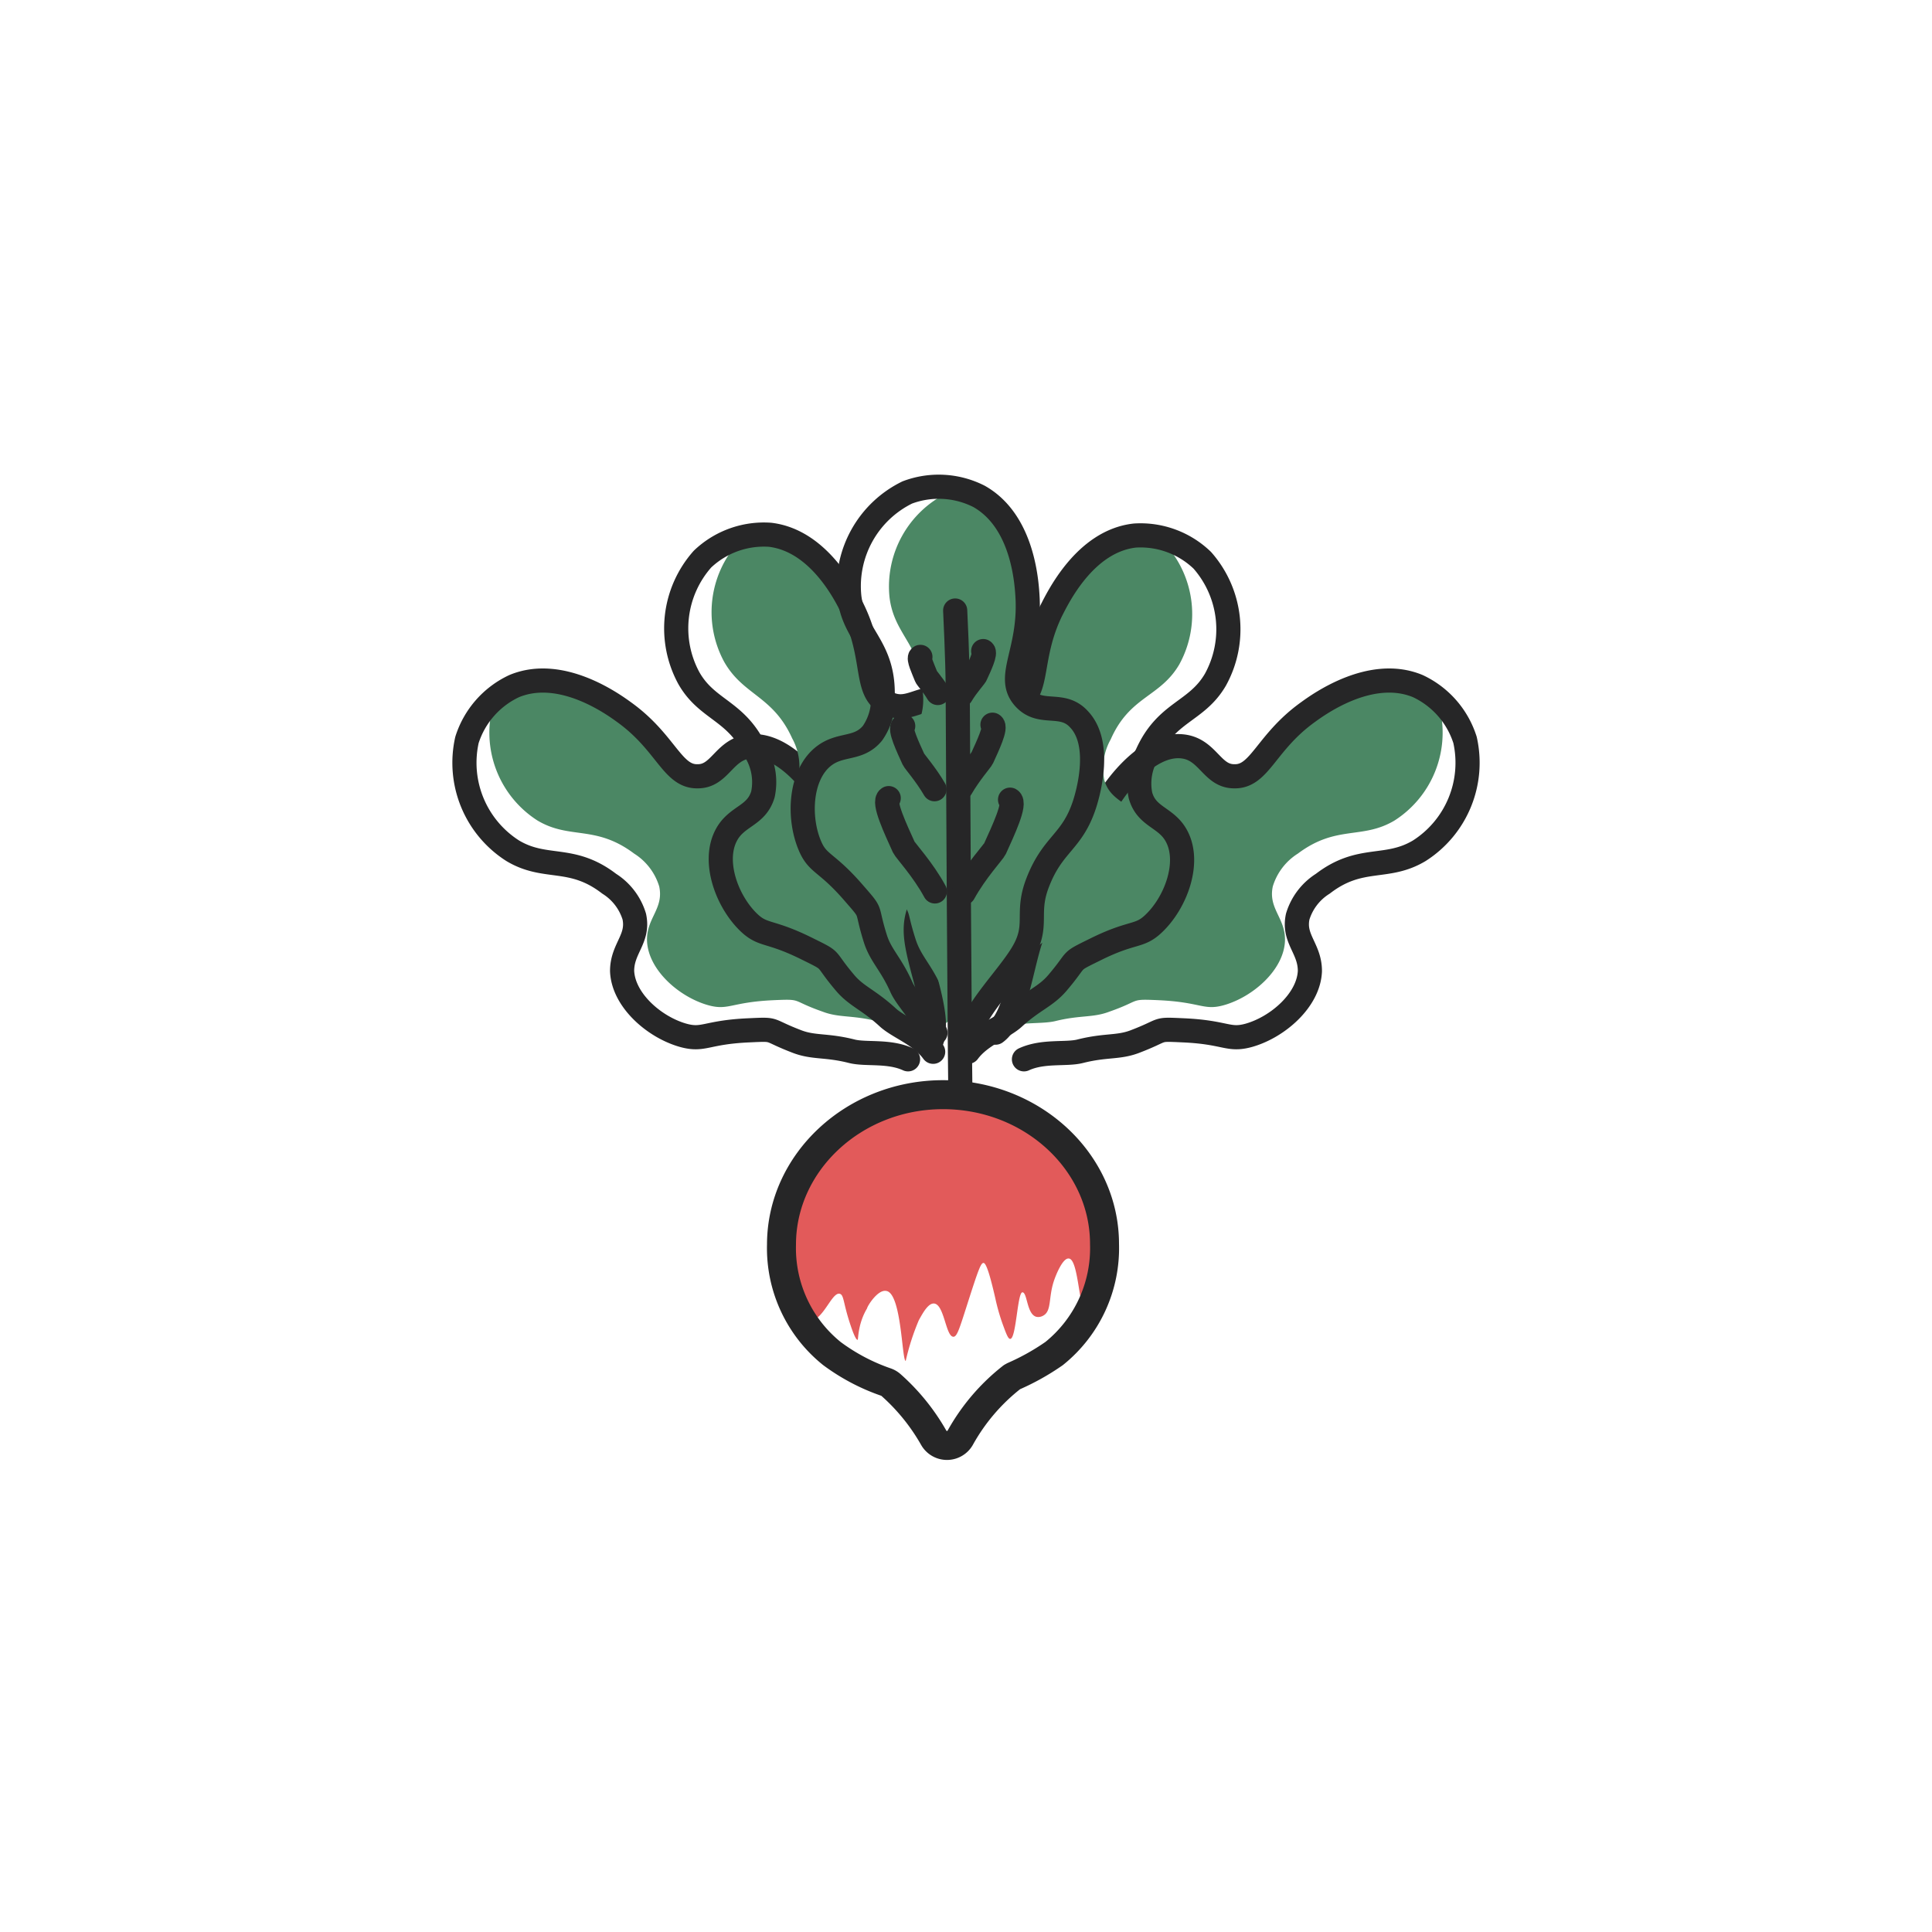 <svg xmlns="http://www.w3.org/2000/svg" viewBox="0 0 100 100"><defs><style>.cls-1{fill:#4b8764;}.cls-2,.cls-4{fill:none;stroke:#262627;stroke-linecap:round;stroke-linejoin:round;}.cls-2{stroke-width:1.25px;}.cls-3{fill:#e25a5a;}.cls-4{stroke-width:1.5px;}</style></defs><title>Radishes</title><g id="Radishes"><path class="cls-1" d="M38.86,38.63c-1.34.13-1.52,1.52-2.7,1.55-1.34,0-1.63-1.75-3.82-3.32-.6-.43-3.26-2.34-5.68-1.35a3.7,3.7,0,0,0-.93.57,4.63,4.63,0,0,0-.27.66,5.4,5.4,0,0,0,2.36,5.73c1.68,1,3,.21,5,1.71a3.06,3.06,0,0,1,1.3,1.7c.25,1.16-.67,1.64-.63,2.82.06,1.51,1.67,2.91,3.17,3.33,1.05.29,1.17-.16,3.37-.26,1.55-.07.86,0,2.54.59.86.33,1.5.17,2.8.49.74.18,1.93,0,2.92.42l0,0c-.91-1-1.11-3.33-1.71-4.85S45.11,47,44.25,45.65c-1.23-2-.58-2.75-1.73-4.5C42.32,40.85,40.69,38.45,38.86,38.63Z"/><path class="cls-2" d="M47,54.83c-1-.46-2.19-.23-2.92-.42-1.31-.33-1.94-.17-2.8-.49-1.68-.64-1-.66-2.54-.59-2.2.1-2.31.55-3.37.26-1.5-.42-3.11-1.82-3.17-3.33,0-1.18.88-1.66.63-2.82a3.06,3.06,0,0,0-1.3-1.7c-1.95-1.5-3.29-.68-5-1.71a5.4,5.4,0,0,1-2.36-5.73,4.61,4.61,0,0,1,2.45-2.79c2.42-1,5.09.92,5.68,1.35,2.19,1.57,2.49,3.36,3.82,3.32,1.17,0,1.35-1.42,2.7-1.55,1.84-.18,3.46,2.21,3.66,2.52,1.16,1.75.51,2.52,1.73,4.5.86,1.39,1.72,1.23,2.31,2.75s.82,4.27,1.9,5.06"/><path class="cls-1" d="M61.14,38.63c1.34.13,1.52,1.52,2.7,1.55,1.34,0,1.63-1.75,3.82-3.32.6-.43,3.26-2.34,5.68-1.35a3.7,3.7,0,0,1,.93.57,4.63,4.63,0,0,1,.27.66,5.4,5.4,0,0,1-2.36,5.73c-1.68,1-3,.21-5,1.71a3.06,3.06,0,0,0-1.3,1.7c-.25,1.16.67,1.64.63,2.82-.06,1.51-1.67,2.91-3.17,3.33-1.05.29-1.17-.16-3.37-.26-1.55-.07-.86,0-2.54.59-.86.33-1.5.17-2.8.49-.74.18-1.93,0-2.92.42l0,0c.91-1,1.11-3.33,1.71-4.85s1.45-1.36,2.32-2.75c1.23-2,.58-2.75,1.73-4.5C57.68,40.85,59.31,38.45,61.14,38.63Z"/><path class="cls-2" d="M53,54.83c1-.46,2.19-.23,2.92-.42,1.31-.33,1.94-.17,2.8-.49,1.68-.64,1-.66,2.54-.59,2.2.1,2.31.55,3.37.26,1.5-.42,3.11-1.82,3.17-3.33,0-1.18-.88-1.66-.63-2.82a3.06,3.06,0,0,1,1.3-1.7c1.95-1.5,3.29-.68,5-1.71a5.4,5.4,0,0,0,2.36-5.73,4.61,4.61,0,0,0-2.45-2.79c-2.42-1-5.09.92-5.68,1.35-2.19,1.57-2.49,3.36-3.82,3.32-1.17,0-1.35-1.42-2.7-1.55-1.83-.18-3.46,2.21-3.66,2.52-1.16,1.75-.51,2.52-1.73,4.5C54.89,47,54,46.87,53.43,48.39s-.82,4.27-1.9,5.06"/><path class="cls-1" d="M49,36.31c-1.24-.54-2.07.59-3.11.05s-.58-2.32-1.73-4.76c-.31-.66-1.72-3.63-4.32-3.94a3.7,3.7,0,0,0-1.09,0,4.63,4.63,0,0,0-.56.44,5.4,5.4,0,0,0-.71,6.15C38.47,36,40,36,41,38.21a3.06,3.06,0,0,1,.31,2.12c-.34,1.13-1.38,1.11-1.92,2.16-.68,1.35.05,3.36,1.16,4.45.78.77,1.1.42,3.07,1.4,1.39.69.77.38,1.94,1.75.6.7,1.23.87,2.21,1.79.55.52,1.71.9,2.35,1.78h0c-.33-1.27.64-3.45.86-5.07s-.61-1.89-.69-3.52c-.11-2.32.83-2.68.66-4.77C51,39.93,50.72,37,49,36.31Z"/><path class="cls-2" d="M48.3,54.44c-.64-.88-1.8-1.27-2.35-1.78-1-.92-1.62-1.09-2.21-1.79-1.16-1.37-.54-1.06-1.94-1.75-2-1-2.29-.64-3.07-1.4-1.11-1.09-1.84-3.1-1.16-4.45.53-1.06,1.58-1,1.92-2.16A3.06,3.06,0,0,0,39.17,39c-1-2.26-2.55-2.19-3.52-3.91a5.4,5.4,0,0,1,.71-6.15,4.61,4.61,0,0,1,3.5-1.26c2.6.31,4,3.27,4.32,3.94,1.16,2.44.54,4.15,1.73,4.76s1.87-.59,3.11-.05c1.69.73,2,3.61,2,4,.16,2.09-.78,2.45-.66,4.77.08,1.63.91,1.91.69,3.52s-1.35,4.13-.79,5.35"/><path class="cls-1" d="M49.51,36.32c1.24-.53,2.07.6,3.11.07s.59-2.31,1.77-4.75c.32-.66,1.74-3.62,4.34-3.91a3.7,3.7,0,0,1,1.09.05,4.62,4.62,0,0,1,.55.45,5.4,5.4,0,0,1,.67,6.16c-1,1.71-2.56,1.63-3.55,3.88a3.06,3.06,0,0,0-.33,2.11c.33,1.14,1.38,1.12,1.9,2.17.67,1.36-.08,3.36-1.19,4.44-.78.76-1.1.41-3.08,1.38-1.4.68-.77.37-1.95,1.74-.6.7-1.24.86-2.23,1.77-.56.51-1.72.89-2.37,1.77h0c.34-1.27-.62-3.46-.82-5.08s.63-1.89.72-3.52c.13-2.32-.81-2.69-.63-4.78C47.54,39.92,47.82,37,49.51,36.32Z"/><path class="cls-2" d="M50.11,54.44c.65-.88,1.81-1.25,2.37-1.77,1-.91,1.62-1.07,2.23-1.77,1.17-1.37.55-1.05,1.95-1.74,2-1,2.3-.62,3.08-1.38,1.12-1.08,1.86-3.09,1.19-4.44-.52-1.06-1.57-1-1.9-2.17a3.06,3.06,0,0,1,.33-2.11c1-2.25,2.56-2.18,3.55-3.88A5.4,5.4,0,0,0,62.23,29a4.61,4.61,0,0,0-3.49-1.28c-2.6.29-4,3.25-4.34,3.91-1.17,2.43-.57,4.14-1.77,4.75s-1.87-.6-3.11-.07c-1.7.72-2,3.6-2,4-.18,2.09.76,2.46.63,4.78-.09,1.63-.92,1.9-.72,3.52s1.32,4.14.75,5.35"/><path class="cls-1" d="M55.83,37.22c-.94-1-2.14-.26-2.89-1.16s.36-2.36.24-5.06c0-.73-.18-4-2.45-5.3a3.69,3.69,0,0,0-1-.38,4.62,4.62,0,0,0-.69.19,5.4,5.4,0,0,0-3,5.39c.23,2,1.71,2.51,1.73,5a3.06,3.06,0,0,1-.53,2.07c-.75.92-1.71.48-2.6,1.25-1.15,1-1.25,3.12-.65,4.55.42,1,.85.81,2.29,2.48,1,1.18.56.64,1.11,2.36.28.88.8,1.28,1.35,2.51.31.69,1.23,1.49,1.48,2.55h0c.19-1.3,1.93-2.94,2.76-4.34s.17-2,.73-3.52c.79-2.18,1.8-2.15,2.46-4.14C56.23,41.31,57.11,38.55,55.83,37.22Z"/><path class="cls-2" d="M48.48,57c-.11,1.94-.69,4-.27,4.05l1.18.08c.43,0,.52-1.05.35-3-.07-.78-.16-21.61-.17-22.53,0-1.38-.13-4-.13-4"/><path class="cls-2" d="M46,41.31h0c-.32.18.37,1.63.78,2.54.08.17,1,1.16,1.61,2.29"/><path class="cls-2" d="M52.28,41.39h0c.32.18-.37,1.63-.78,2.54-.08.17-1,1.16-1.62,2.29"/><path class="cls-2" d="M47.64,34h0c-.12.07.14.62.29,1,0,.06.36.44.61.87"/><path class="cls-2" d="M46.75,37.58h0c-.22.12.25,1.1.53,1.72.05.11.65.79,1.09,1.55"/><path class="cls-2" d="M51.37,37.51h0c.22.12-.25,1.1-.53,1.72-.05.11-.65.79-1.09,1.55"/><path class="cls-2" d="M50.89,33.7h0c.15.08-.17.77-.37,1.2,0,.08-.46.55-.77,1.08"/><path class="cls-2" d="M48.14,53.65c-.25-1.06-1.17-1.86-1.48-2.55-.55-1.23-1.07-1.63-1.35-2.51-.54-1.72-.09-1.19-1.11-2.36-1.44-1.67-1.87-1.47-2.29-2.48-.6-1.44-.5-3.57.65-4.55.9-.77,1.85-.34,2.6-1.25a3.06,3.06,0,0,0,.53-2.07c0-2.46-1.5-3-1.73-5a5.4,5.4,0,0,1,3-5.39,4.61,4.61,0,0,1,3.71.2C53,27,53.15,30.27,53.19,31c.12,2.7-1.1,4-.24,5.06s2,.19,2.89,1.16c1.28,1.33.4,4.09.29,4.43-.66,2-1.67,2-2.46,4.14-.56,1.54.1,2.11-.73,3.52s-2.85,3.28-2.79,4.62"/><path class="cls-3" d="M48.95,56.61a8.85,8.85,0,0,0-4,.93,7.54,7.54,0,0,0-2.77,2.25,7.63,7.63,0,0,0-1.5,4.09c-.16,2,.41,4.41,1.16,4.49s1.21-1.55,1.64-1.4c.21.08.16.48.54,1.61.24.72.33.77.37.77s0-.82.49-1.63c0-.09.55-1,1-.9.79.13.8,3.63,1,3.62a12.25,12.25,0,0,1,.68-2.11c.19-.34.48-.89.79-.86.53.05.6,1.72,1,1.72.19,0,.32-.45.7-1.63.59-1.85.72-2.2.86-2.19s.34.66.61,1.84a10.54,10.54,0,0,0,.39,1.36c.17.46.27.74.38.73.31,0,.37-2.41.63-2.41s.22,1.15.73,1.27a.51.51,0,0,0,.36-.07c.43-.25.25-.92.54-1.79.13-.39.47-1.18.76-1.16.55,0,.52,2.93,1,3s1.12-1.8,1-3.75a8.53,8.53,0,0,0-2.8-5.62A8.64,8.64,0,0,0,48.95,56.61Z"/><path class="cls-4" d="M54.56,70.06a7,7,0,0,0,2.61-5.67c0-4.25-3.74-7.73-8.36-7.73s-8.36,3.51-8.36,7.76a7,7,0,0,0,2.61,5.64,10.35,10.35,0,0,0,2.81,1.48.77.77,0,0,1,.25.15,10.69,10.69,0,0,1,2.21,2.73.79.79,0,0,0,1.37,0,10.37,10.37,0,0,1,2.68-3.14l.09-.05A12.24,12.24,0,0,0,54.56,70.06Z"/></g></svg>